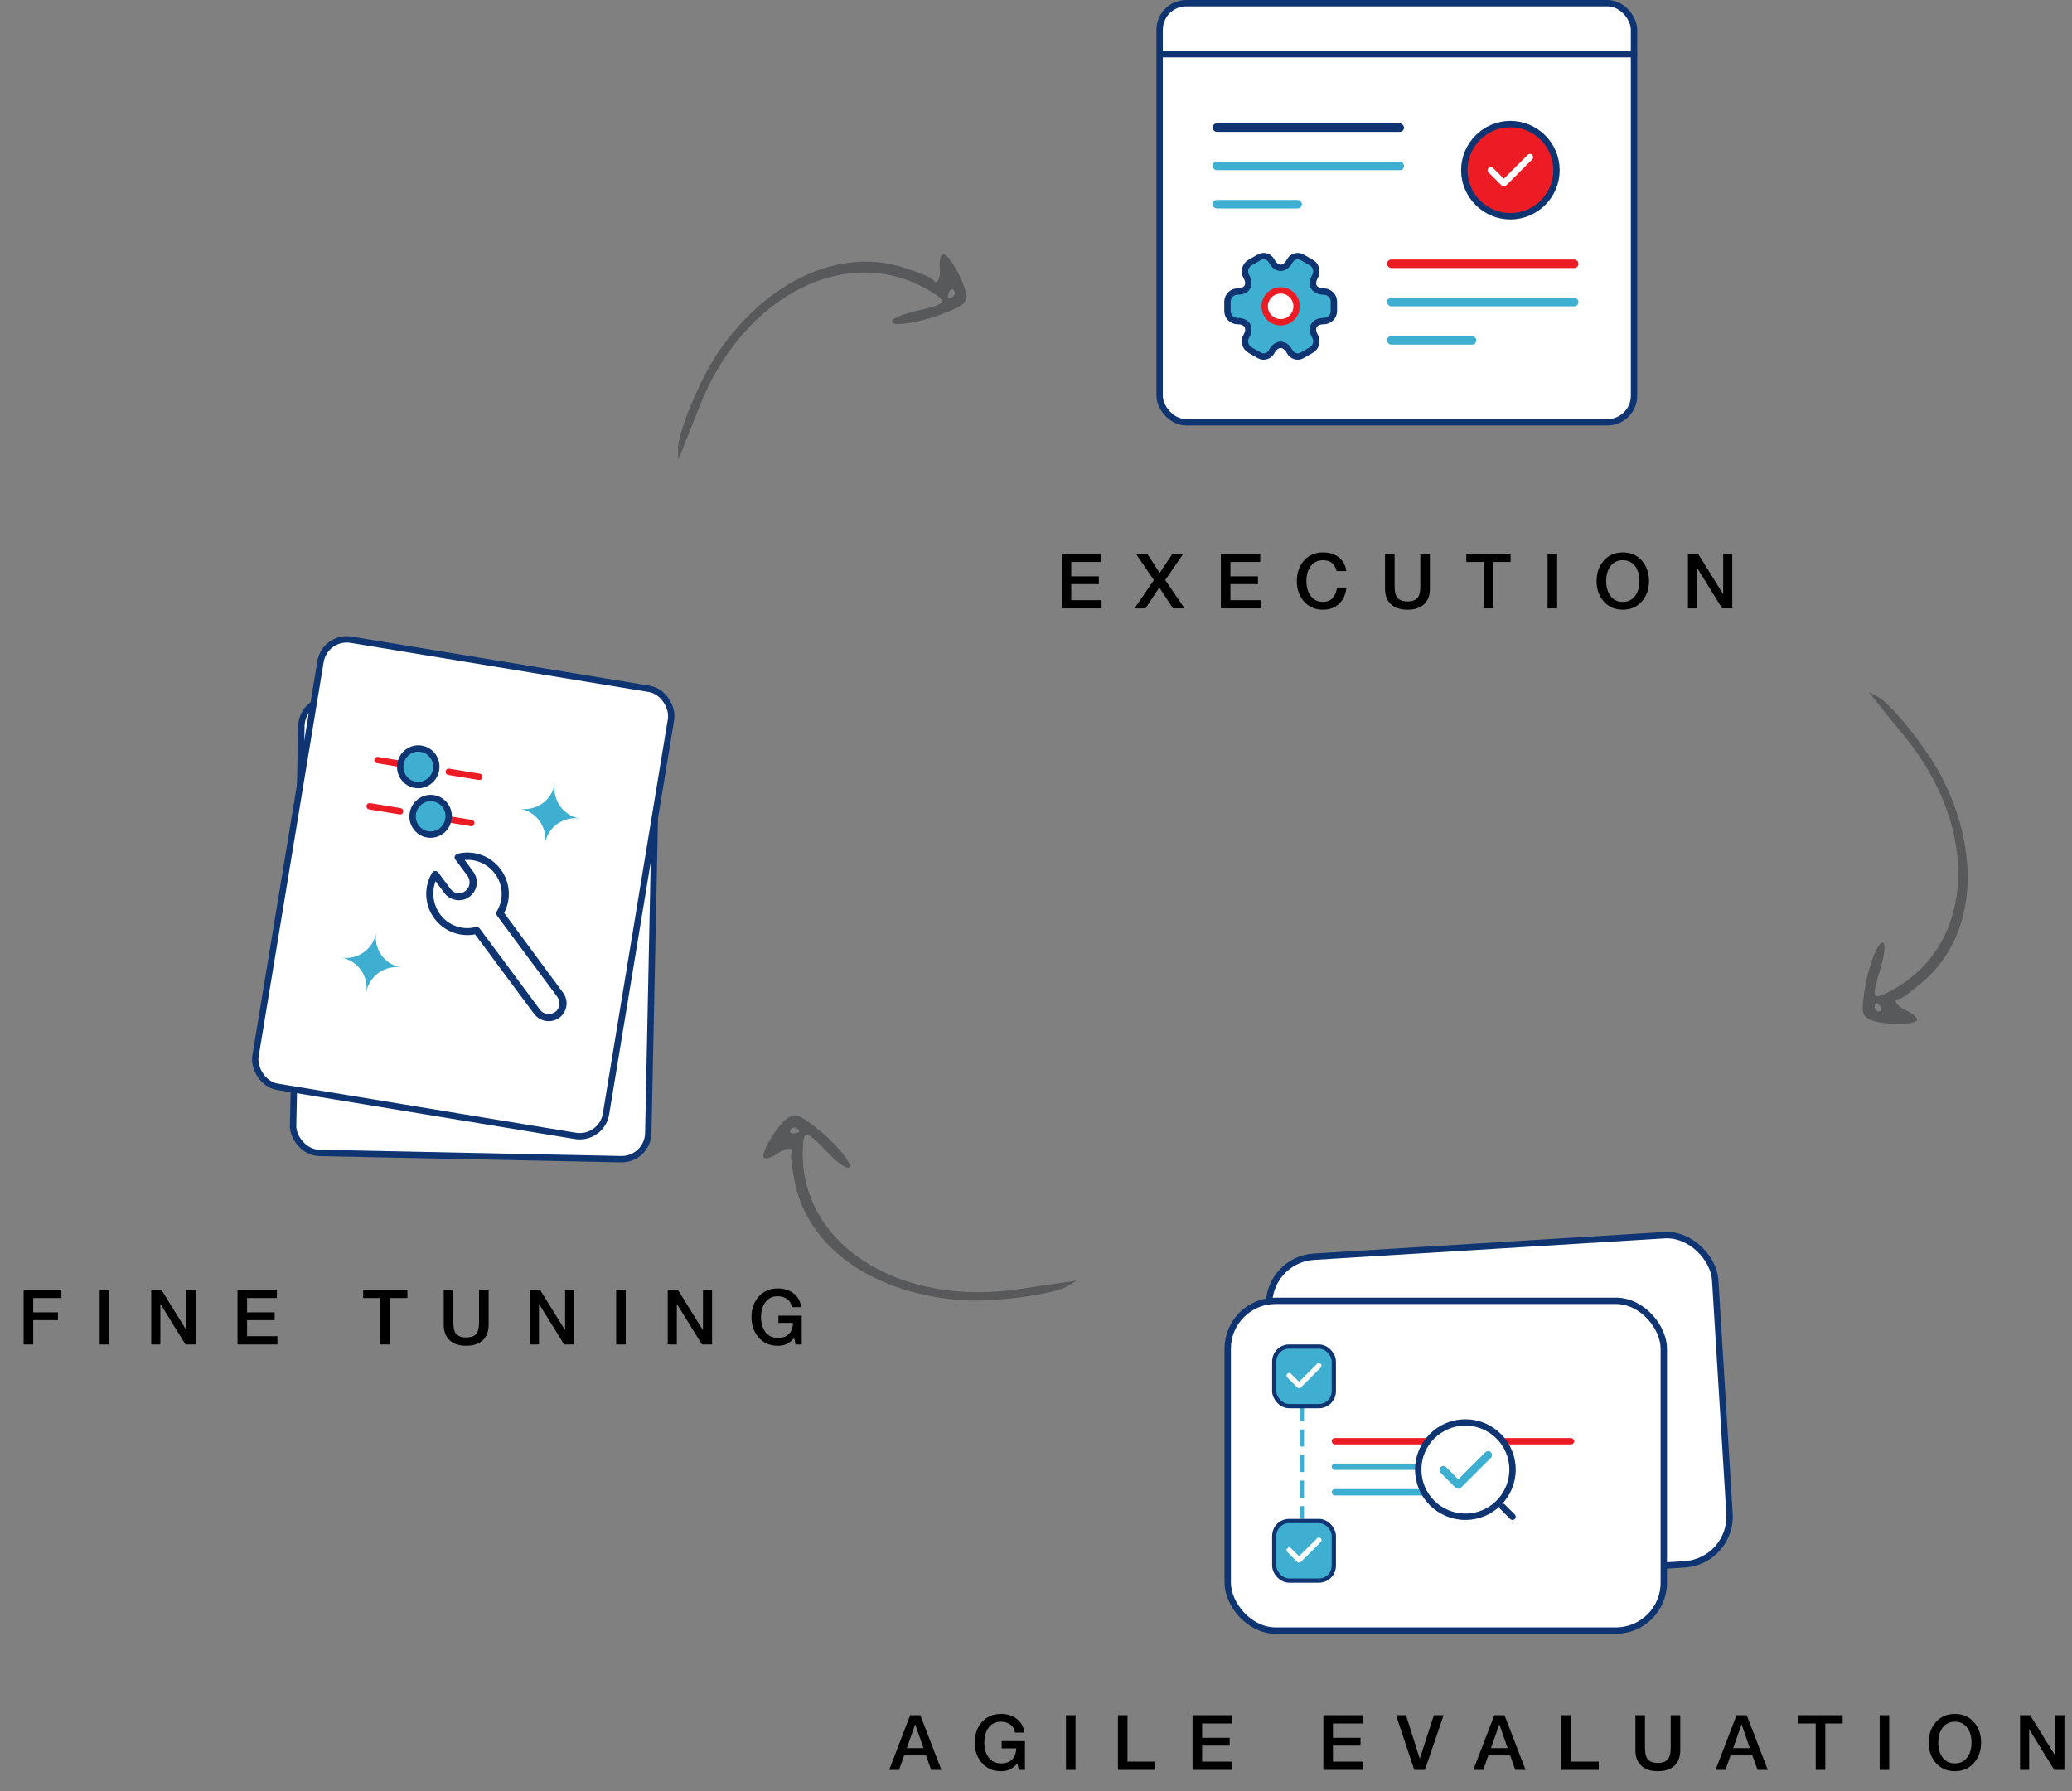 <svg xmlns="http://www.w3.org/2000/svg" width="487" height="421" viewBox="0 0 487 421" fill="none"><rect x="0" y="0" width="487" height="421" fill="#808080" stroke="none"/><path d="M5.556 316L5.556 303.148L14.43 303.148L14.43 305.092L7.806 305.092L7.806 308.458L13.62 308.458L13.62 310.294L7.806 310.294L7.806 316L5.556 316ZM23.425 316L23.425 303.148L25.675 303.148L25.675 316L23.425 316ZM35.545 316L35.545 303.148L37.921 303.148L43.789 312.616L43.825 312.616L43.825 303.148L45.967 303.148L45.967 316L43.591 316L37.741 306.55L37.687 306.55L37.687 316L35.545 316ZM55.825 316L55.825 303.148L65.077 303.148L65.077 305.092L58.075 305.092L58.075 308.458L64.555 308.458L64.555 310.294L58.075 310.294L58.075 314.056L65.203 314.056L65.203 316L55.825 316ZM85.349 305.092L85.349 303.148L95.753 303.148L95.753 305.092L91.667 305.092L91.667 316L89.417 316L89.417 305.092L85.349 305.092ZM104.299 311.374L104.299 303.148L106.549 303.148L106.549 310.636C106.549 311.8 106.687 312.634 106.963 313.138C107.407 313.954 108.277 314.362 109.573 314.362C110.869 314.362 111.739 313.954 112.183 313.138C112.459 312.634 112.597 311.8 112.597 310.636L112.597 303.148L114.847 303.148L114.847 311.374C114.847 312.982 114.367 314.218 113.407 315.082C112.483 315.898 111.205 316.306 109.573 316.306C107.941 316.306 106.669 315.898 105.757 315.082C104.785 314.218 104.299 312.982 104.299 311.374ZM124.543 316L124.543 303.148L126.919 303.148L132.787 312.616L132.823 312.616L132.823 303.148L134.965 303.148L134.965 316L132.589 316L126.739 306.55L126.685 306.55L126.685 316L124.543 316ZM144.823 316L144.823 303.148L147.073 303.148L147.073 316L144.823 316ZM156.943 316L156.943 303.148L159.319 303.148L165.187 312.616L165.223 312.616L165.223 303.148L167.365 303.148L167.365 316L164.989 316L159.139 306.55L159.085 306.55L159.085 316L156.943 316ZM188.437 309.232L188.437 316L186.997 316L186.655 314.488C186.067 315.16 185.473 315.634 184.873 315.91C184.285 316.174 183.589 316.306 182.785 316.306C180.913 316.306 179.407 315.64 178.267 314.308C177.175 313.048 176.629 311.47 176.629 309.574C176.629 307.678 177.175 306.094 178.267 304.822C179.407 303.502 180.913 302.842 182.785 302.842C184.249 302.842 185.473 303.214 186.457 303.958C187.513 304.738 188.125 305.83 188.293 307.234L186.097 307.234C185.989 306.418 185.611 305.782 184.963 305.326C184.363 304.894 183.637 304.678 182.785 304.678C181.501 304.678 180.505 305.188 179.797 306.208C179.185 307.096 178.879 308.218 178.879 309.574C178.879 310.93 179.185 312.052 179.797 312.94C180.493 313.948 181.489 314.458 182.785 314.47C183.925 314.482 184.801 314.176 185.413 313.552C186.037 312.916 186.361 312.046 186.385 310.942L182.965 310.942L182.965 309.232L188.437 309.232Z" fill="black"></path><rect x="70.968" y="164.383" width="83.5" height="106.5" rx="6.25" transform="rotate(1.188 70.968 164.383)" fill="white" stroke="#0E3572" stroke-width="1.5"></rect><rect x="87.305" y="184.476" width="50" height="17" transform="rotate(1.188 87.305 184.476)" fill="white" stroke="#0E3572"></rect><rect x="84.848" y="206.43" width="12" height="44" transform="rotate(1.188 84.848 206.43)" fill="white" stroke="#0E3572"></rect><line x1="100.283" y1="209.751" x2="133.276" y2="210.435" stroke="#0E3572"></line><line x1="100.158" y1="215.749" x2="133.151" y2="216.433" stroke="#0E3572"></line><line x1="99.455" y1="249.742" x2="132.448" y2="250.426" stroke="#0E3572"></line><line x1="100.013" y1="222.748" x2="133.006" y2="223.432" stroke="#0E3572"></line><line x1="99.888" y1="228.747" x2="117.884" y2="229.12" stroke="#0E3572"></line><line y1="-0.5" x2="18" y2="-0.5" transform="matrix(1 0.021 -0.021 1 99.733 236.245)" stroke="#0E3572"></line><line x1="99.619" y1="241.744" x2="117.615" y2="242.117" stroke="#0E3572"></line><rect x="121.426" y="227.193" width="12" height="15" transform="rotate(1.188 121.426 227.193)" fill="white" stroke="#0E3572"></rect><rect x="76.347" y="149.344" width="83.5" height="106.5" rx="6.25" transform="rotate(9.359 76.347 149.344)" fill="white" stroke="#0E3572" stroke-width="1.5"></rect><g clip-path="url(#clip0_629_166)"><path d="M86.076 233.319C86.717 229.43 84.055 225.717 80.167 225.076C84.055 225.717 87.767 223.062 88.409 219.166C87.768 223.055 90.424 226.767 94.319 227.409C90.43 226.768 86.717 229.43 86.076 233.319Z" fill="#3EAFD1"></path></g><g clip-path="url(#clip1_629_166)"><path d="M128.076 198.319C128.717 194.43 126.055 190.717 122.167 190.076C126.055 190.717 129.767 188.062 130.409 184.166C129.768 188.055 132.424 191.767 136.319 192.409C132.431 191.768 128.717 194.43 128.076 198.319Z" fill="#3EAFD1"></path></g><path d="M112.651 182.592L105.479 181.41" stroke="#ED1C24" stroke-width="1.5" stroke-miterlimit="10" stroke-linecap="round" stroke-linejoin="round"></path><path d="M93.527 179.44L88.746 178.652" stroke="#ED1C24" stroke-width="1.5" stroke-miterlimit="10" stroke-linecap="round" stroke-linejoin="round"></path><path d="M97.608 184.472C99.919 184.853 102.105 183.262 102.491 180.918C102.878 178.574 101.318 176.365 99.007 175.984C96.697 175.603 94.511 177.195 94.125 179.539C93.738 181.883 95.298 184.091 97.608 184.472Z" fill="#3EAFD1" stroke="#0E3572" stroke-width="1.5" stroke-miterlimit="10" stroke-linecap="round" stroke-linejoin="round"></path><path d="M110.777 193.449L105.996 192.661" stroke="#ED1C24" stroke-width="1.5" stroke-miterlimit="10" stroke-linecap="round" stroke-linejoin="round"></path><path d="M94.043 190.691L86.872 189.509" stroke="#ED1C24" stroke-width="1.5" stroke-miterlimit="10" stroke-linecap="round" stroke-linejoin="round"></path><path d="M100.516 196.117C102.826 196.498 105.012 194.906 105.399 192.563C105.785 190.219 104.225 188.01 101.915 187.629C99.604 187.248 97.418 188.84 97.032 191.183C96.645 193.527 98.205 195.736 100.516 196.117Z" fill="#3EAFD1" stroke="#0E3572" stroke-width="1.5" stroke-miterlimit="10" stroke-linecap="round" stroke-linejoin="round"></path><g clip-path="url(#clip2_629_166)"><path d="M101.567 205.127C101.729 204.896 101.968 204.718 102.266 204.719C102.565 204.721 102.802 204.841 102.986 205.039L105.865 208.916C106.256 209.443 106.838 209.827 107.506 209.926C108.173 210.025 108.835 209.867 109.368 209.434C110.469 208.617 110.703 207.032 109.892 205.889L107.014 202.012C106.836 201.773 106.789 201.51 106.916 201.23C107.043 200.951 107.24 200.767 107.509 200.679C111.318 199.708 115.323 201.152 117.669 204.312C119.907 207.327 120.216 211.294 118.495 214.576L132.343 233.329C133.729 235.196 133.34 237.823 131.473 239.209C130.564 239.885 129.418 240.141 128.333 239.981C127.249 239.821 126.268 239.25 125.551 238.334L111.656 219.617C108.015 220.314 104.308 218.871 102.069 215.855C99.759 212.744 99.535 208.492 101.567 205.127ZM103.445 214.908C105.4 217.541 108.679 218.708 111.825 217.894C112.135 217.813 112.498 217.951 112.718 218.197L126.933 237.345C127.751 238.446 129.335 238.68 130.478 237.869C131.621 237.058 131.813 235.467 131.002 234.324L116.787 215.176C116.573 214.889 116.581 214.549 116.756 214.234C118.444 211.458 118.283 207.94 116.322 205.348C115.043 203.625 113.122 202.489 111.079 202.187C110.453 202.094 109.857 202.091 109.213 202.124L111.233 204.894C112.619 206.761 112.23 209.389 110.363 210.775C109.454 211.45 108.349 211.713 107.223 211.546C106.097 211.38 105.116 210.809 104.441 209.899L102.38 207.123C101.401 209.705 101.781 212.617 103.445 214.908Z" fill="#0E3572"></path></g><path d="M215.075 405.362L213.131 410.888H217.055L215.129 405.362H215.075ZM208.991 416L213.923 403.148H216.317L221.267 416H218.855L217.649 412.598H212.519L211.313 416H208.991ZM240.905 409.232V416H239.465L239.123 414.488C238.535 415.16 237.941 415.634 237.341 415.91C236.753 416.174 236.057 416.306 235.253 416.306C233.381 416.306 231.875 415.64 230.735 414.308C229.643 413.048 229.097 411.47 229.097 409.574C229.097 407.678 229.643 406.094 230.735 404.822C231.875 403.502 233.381 402.842 235.253 402.842C236.717 402.842 237.941 403.214 238.925 403.958C239.981 404.738 240.593 405.83 240.761 407.234H238.565C238.457 406.418 238.079 405.782 237.431 405.326C236.831 404.894 236.105 404.678 235.253 404.678C233.969 404.678 232.973 405.188 232.265 406.208C231.653 407.096 231.347 408.218 231.347 409.574C231.347 410.93 231.653 412.052 232.265 412.94C232.961 413.948 233.957 414.458 235.253 414.47C236.393 414.482 237.269 414.176 237.881 413.552C238.505 412.916 238.829 412.046 238.853 410.942H235.433V409.232H240.905ZM250.549 416V403.148H252.799V416H250.549ZM262.759 416V403.148H265.009V414.056H271.543V416H262.759ZM280.295 416V403.148H289.547V405.092H282.545V408.458H289.025V410.294H282.545V414.056H289.673V416H280.295ZM311.043 416V403.148H320.295V405.092H313.293V408.458H319.773V410.294H313.293V414.056H320.421V416H311.043ZM332.407 416L328.123 403.148H330.463L333.685 413.318H333.721L337.015 403.148H339.301L334.909 416H332.407ZM352.374 405.362L350.43 410.888H354.354L352.428 405.362H352.374ZM346.29 416L351.222 403.148H353.616L358.566 416H356.154L354.948 412.598H349.818L348.612 416H346.29ZM366.99 416V403.148H369.24V414.056H375.774V416H366.99ZM384.382 411.374V403.148H386.632V410.636C386.632 411.8 386.77 412.634 387.046 413.138C387.49 413.954 388.36 414.362 389.656 414.362C390.952 414.362 391.822 413.954 392.266 413.138C392.542 412.634 392.68 411.8 392.68 410.636V403.148H394.93V411.374C394.93 412.982 394.45 414.218 393.49 415.082C392.566 415.898 391.288 416.306 389.656 416.306C388.024 416.306 386.752 415.898 385.84 415.082C384.868 414.218 384.382 412.982 384.382 411.374ZM409.306 405.362L407.362 410.888H411.286L409.36 405.362H409.306ZM403.222 416L408.154 403.148H410.548L415.498 416H413.086L411.88 412.598H406.75L405.544 416H403.222ZM422.698 405.092V403.148H433.102V405.092H429.016V416H426.766V405.092H422.698ZM441.792 416V403.148H444.042V416H441.792ZM459.474 402.842C461.346 402.842 462.852 403.502 463.992 404.822C465.084 406.094 465.63 407.678 465.63 409.574C465.63 411.47 465.084 413.048 463.992 414.308C462.852 415.64 461.346 416.306 459.474 416.306C457.602 416.306 456.096 415.64 454.956 414.308C453.864 413.048 453.318 411.47 453.318 409.574C453.318 407.678 453.864 406.094 454.956 404.822C456.096 403.502 457.602 402.842 459.474 402.842ZM459.474 404.678C458.19 404.678 457.194 405.188 456.486 406.208C455.874 407.096 455.568 408.218 455.568 409.574C455.568 410.93 455.874 412.052 456.486 412.94C457.194 413.96 458.19 414.47 459.474 414.47C460.758 414.47 461.754 413.96 462.462 412.94C463.074 412.052 463.38 410.93 463.38 409.574C463.38 408.218 463.074 407.096 462.462 406.208C461.754 405.188 460.758 404.678 459.474 404.678ZM474.788 416V403.148H477.164L483.032 412.616H483.068V403.148H485.21V416H482.834L476.984 406.55H476.93V416H474.788Z" fill="black"></path><rect x="297.603" y="296.067" width="105.043" height="77.5" rx="11.25" transform="rotate(-3.508 297.603 296.067)" fill="white" stroke="#0E3572" stroke-width="1.5"></rect><rect x="288.559" y="305.75" width="102.5" height="77.5" rx="11.25" fill="white" stroke="#0E3572" stroke-width="1.5"></rect><path d="M306 330V344V357" stroke="#3EAFD1" stroke-dasharray="4 2"></path><rect x="299.5" y="316.5" width="14" height="14" rx="3.5" fill="#3EAFD1" stroke="#0E3572"></rect><path d="M303 323.331L305.331 325.661L310 321" stroke="white" stroke-width="1.235" stroke-linecap="round" stroke-linejoin="round"></path><rect x="299.5" y="357.5" width="14" height="14" rx="3.5" fill="#3EAFD1" stroke="#0E3572"></rect><path d="M303 364.331L305.331 366.661L310 362" stroke="white" stroke-width="1.235" stroke-linecap="round" stroke-linejoin="round"></path><path fill-rule="evenodd" clip-rule="evenodd" d="M441.173 165.105C442.234 166.453 445.053 169.921 447.438 172.813C465.857 195.151 464.212 222.859 443.852 233.183C440.014 235.129 439.852 234.594 442.073 227.328C442.882 224.682 443.168 222.146 442.708 221.693C441.576 220.578 439 227.219 438.138 233.471C437.519 237.963 437.673 238.687 439.453 239.624C442.014 240.974 450.602 241.018 450.602 239.682C450.602 239.129 449.477 238.172 448.102 237.555C445.672 236.465 444.695 234.78 446.494 234.78C446.984 234.78 449.623 232.8 452.358 230.379C464.102 219.985 465.774 201.454 456.625 183.095C453.33 176.485 444.68 165.52 441.393 163.788L439.245 162.656L441.173 165.105ZM442.102 236.749C442.442 237.291 442.243 237.734 441.661 237.734C441.079 237.734 440.602 237.291 440.602 236.749C440.602 236.208 440.8 235.765 441.043 235.765C441.286 235.765 441.762 236.208 442.102 236.749Z" fill="#58595B"></path><path fill-rule="evenodd" clip-rule="evenodd" d="M249.929 301.439C248.212 301.67 243.752 302.339 240.016 302.927C211.155 307.462 187.604 292.205 188.703 269.685C188.909 265.439 189.461 265.569 194.742 271.095C196.666 273.108 198.754 274.62 199.382 274.454C200.928 274.046 196.375 268.53 191.306 264.669C187.664 261.895 186.95 261.664 185.236 262.713C182.768 264.222 178.435 271.522 179.61 272.19C180.097 272.467 181.501 271.986 182.732 271.122C184.905 269.595 186.875 269.605 185.976 271.138C185.731 271.556 186.154 274.796 186.916 278.339C190.187 293.548 205.653 304.239 226.377 305.618C233.84 306.115 247.81 304.222 250.977 302.286L253.047 301.02L249.929 301.439ZM186.44 266.409C185.794 266.428 185.503 266.037 185.794 265.541C186.085 265.045 186.714 264.86 187.19 265.13C187.666 265.401 187.957 265.791 187.835 265.999C187.714 266.206 187.086 266.39 186.44 266.409Z" fill="#58595B"></path><path fill-rule="evenodd" clip-rule="evenodd" d="M160.621 105.078C161.276 103.499 162.917 99.362 164.268 95.883C174.71 69.01 199.907 56.558 219.168 68.755C222.799 71.054 222.41 71.46 214.907 73.199C212.175 73.833 209.801 74.857 209.632 75.475C209.218 76.998 216.347 75.874 222.278 73.483C226.54 71.764 227.099 71.271 227.034 69.285C226.94 66.427 222.685 59.083 221.51 59.751C221.024 60.027 220.744 61.465 220.889 62.946C221.145 65.562 220.152 67.238 219.252 65.704C219.007 65.286 215.945 64.026 212.448 62.905C197.433 58.089 180.296 65.929 168.72 82.909C164.553 89.023 159.232 101.881 159.352 105.549L159.43 107.946L160.621 105.078ZM223.18 68.464C223.487 67.903 223.976 67.851 224.267 68.348C224.558 68.844 224.407 69.472 223.93 69.743C223.454 70.013 222.965 70.066 222.844 69.859C222.722 69.652 222.874 69.024 223.18 68.464Z" fill="#58595B"></path><path d="M249.54 143V130.148H258.792V132.092H251.79V135.458H258.27V137.294H251.79V141.056H258.918V143H249.54ZM271.21 136.34L266.962 130.148H269.644L272.56 134.684L275.602 130.148H278.122L273.874 136.34L278.428 143H275.692L272.488 138.086L269.23 143H266.656L271.21 136.34ZM286.949 143V130.148H296.201V132.092H289.199V135.458H295.679V137.294H289.199V141.056H296.327V143H286.949ZM316.413 134.234H314.163C313.731 132.53 312.663 131.678 310.959 131.678C309.675 131.678 308.679 132.188 307.971 133.208C307.359 134.096 307.053 135.218 307.053 136.574C307.053 137.93 307.359 139.052 307.971 139.94C308.679 140.96 309.675 141.47 310.959 141.47C311.919 141.47 312.693 141.14 313.281 140.48C313.821 139.88 314.139 139.088 314.235 138.104H316.431C316.335 139.652 315.783 140.906 314.775 141.866C313.779 142.826 312.507 143.306 310.959 143.306C309.087 143.306 307.581 142.64 306.441 141.308C305.349 140.048 304.803 138.47 304.803 136.574C304.803 134.666 305.349 133.082 306.441 131.822C307.581 130.502 309.087 129.842 310.959 129.842C312.435 129.842 313.671 130.226 314.667 130.994C315.699 131.798 316.281 132.878 316.413 134.234ZM325.534 138.374V130.148H327.784V137.636C327.784 138.8 327.922 139.634 328.198 140.138C328.642 140.954 329.512 141.362 330.808 141.362C332.104 141.362 332.974 140.954 333.418 140.138C333.694 139.634 333.832 138.8 333.832 137.636V130.148H336.082V138.374C336.082 139.982 335.602 141.218 334.642 142.082C333.718 142.898 332.44 143.306 330.808 143.306C329.176 143.306 327.904 142.898 326.992 142.082C326.02 141.218 325.534 139.982 325.534 138.374ZM344.644 132.092V130.148H355.048V132.092H350.962V143H348.712V132.092H344.644ZM363.738 143V130.148H365.988V143H363.738ZM381.419 129.842C383.291 129.842 384.797 130.502 385.937 131.822C387.029 133.094 387.575 134.678 387.575 136.574C387.575 138.47 387.029 140.048 385.937 141.308C384.797 142.64 383.291 143.306 381.419 143.306C379.547 143.306 378.041 142.64 376.901 141.308C375.809 140.048 375.263 138.47 375.263 136.574C375.263 134.678 375.809 133.094 376.901 131.822C378.041 130.502 379.547 129.842 381.419 129.842ZM381.419 131.678C380.135 131.678 379.139 132.188 378.431 133.208C377.819 134.096 377.513 135.218 377.513 136.574C377.513 137.93 377.819 139.052 378.431 139.94C379.139 140.96 380.135 141.47 381.419 141.47C382.703 141.47 383.699 140.96 384.407 139.94C385.019 139.052 385.325 137.93 385.325 136.574C385.325 135.218 385.019 134.096 384.407 133.208C383.699 132.188 382.703 131.678 381.419 131.678ZM396.733 143V130.148H399.109L404.977 139.616H405.013V130.148H407.155V143H404.779L398.929 133.55H398.875V143H396.733Z" fill="black"></path><rect x="272.559" y="0.75" width="111.5" height="98.5" rx="6.25" fill="white" stroke="#0E3572" stroke-width="1.5"></rect><path d="M288.5 73.1V70.9C288.5 69.6 289.563 68.525 290.875 68.525C293.137 68.525 294.062 66.925 292.925 64.963C292.275 63.837 292.662 62.375 293.8 61.725L295.962 60.487C296.95 59.9 298.225 60.25 298.812 61.237L298.95 61.475C300.075 63.438 301.925 63.438 303.062 61.475L303.2 61.237C303.788 60.25 305.063 59.9 306.05 60.487L308.213 61.725C309.35 62.375 309.737 63.837 309.087 64.963C307.95 66.925 308.875 68.525 311.138 68.525C312.438 68.525 313.513 69.588 313.513 70.9V73.1C313.513 74.4 312.45 75.475 311.138 75.475C308.875 75.475 307.95 77.075 309.087 79.037C309.737 80.175 309.35 81.625 308.213 82.275L306.05 83.513C305.063 84.1 303.788 83.75 303.2 82.763L303.062 82.525C301.938 80.562 300.087 80.562 298.95 82.525L298.812 82.763C298.225 83.75 296.95 84.1 295.962 83.513L293.8 82.275C292.662 81.625 292.275 80.162 292.925 79.037C294.062 77.075 293.137 75.475 290.875 75.475C289.563 75.475 288.5 74.4 288.5 73.1Z" fill="#3EAFD1" stroke="#0E3572" stroke-width="1.5" stroke-miterlimit="10" stroke-linecap="round" stroke-linejoin="round"></path><path d="M301 75.75C303.071 75.75 304.75 74.071 304.75 72C304.75 69.929 303.071 68.25 301 68.25C298.929 68.25 297.25 69.929 297.25 72C297.25 74.071 298.929 75.75 301 75.75Z" fill="white" stroke="#ED1C24" stroke-width="1.5" stroke-miterlimit="10" stroke-linecap="round" stroke-linejoin="round"></path><rect x="285" y="29" width="45" height="2" rx="1" fill="#0E3572"></rect><rect x="326" y="61" width="45" height="2" rx="1" fill="#ED1C24"></rect><rect x="285" y="38" width="45" height="2" rx="1" fill="#3EAFD1"></rect><rect x="326" y="70" width="45" height="2" rx="1" fill="#3EAFD1"></rect><rect x="285" y="47" width="21" height="2" rx="1" fill="#3EAFD1"></rect><rect x="326" y="79" width="21" height="2" rx="1" fill="#3EAFD1"></rect><path d="M355 50.833C360.959 50.833 365.834 45.958 365.834 40C365.834 34.042 360.959 29.167 355 29.167C349.042 29.167 344.167 34.042 344.167 40C344.167 45.958 349.042 50.833 355 50.833Z" fill="#ED1C24" stroke="#0E3572" stroke-width="1.5" stroke-linecap="round" stroke-linejoin="round"></path><path d="M350.396 40L353.461 43.066L359.604 36.934" stroke="white" stroke-width="1.5" stroke-linecap="round" stroke-linejoin="round"></path><rect x="272.766" y="12" width="112" height="1.5" fill="#0E3572"></rect><rect x="313" y="338" width="57" height="1.5" rx="0.75" fill="#ED1C24"></rect><rect x="313" y="350" width="25" height="1.5" rx="0.75" fill="#3EAFD1"></rect><rect x="313" y="344" width="25" height="1.5" rx="0.75" fill="#3EAFD1"></rect><path d="M344.416 356.5C350.537 356.5 355.5 351.538 355.5 345.417C355.5 339.295 350.537 334.333 344.416 334.333C338.295 334.333 333.333 339.295 333.333 345.417C333.333 351.538 338.295 356.5 344.416 356.5Z" fill="white" stroke="#0E3572" stroke-width="1.5" stroke-linecap="round" stroke-linejoin="round"></path><path d="M355.5 356.5L353.167 354.167" stroke="#0E3572" stroke-width="1.5" stroke-linecap="round" stroke-linejoin="round"></path><path d="M339.244 345.5L342.744 349L349.757 342" stroke="#3EAFD1" stroke-width="1.855" stroke-linecap="round" stroke-linejoin="round"></path><defs><clipPath id="clip0_629_166"><rect width="14.343" height="14.343" fill="white" transform="translate(81.333 218) rotate(9.36)"></rect></clipPath><clipPath id="clip1_629_166"><rect width="14.343" height="14.343" fill="white" transform="translate(123.333 183) rotate(9.36)"></rect></clipPath><clipPath id="clip2_629_166"><rect width="40.208" height="40.208" fill="white" transform="matrix(-0.989 -0.146 -0.146 0.989 140.656 203.881)"></rect></clipPath></defs></svg>